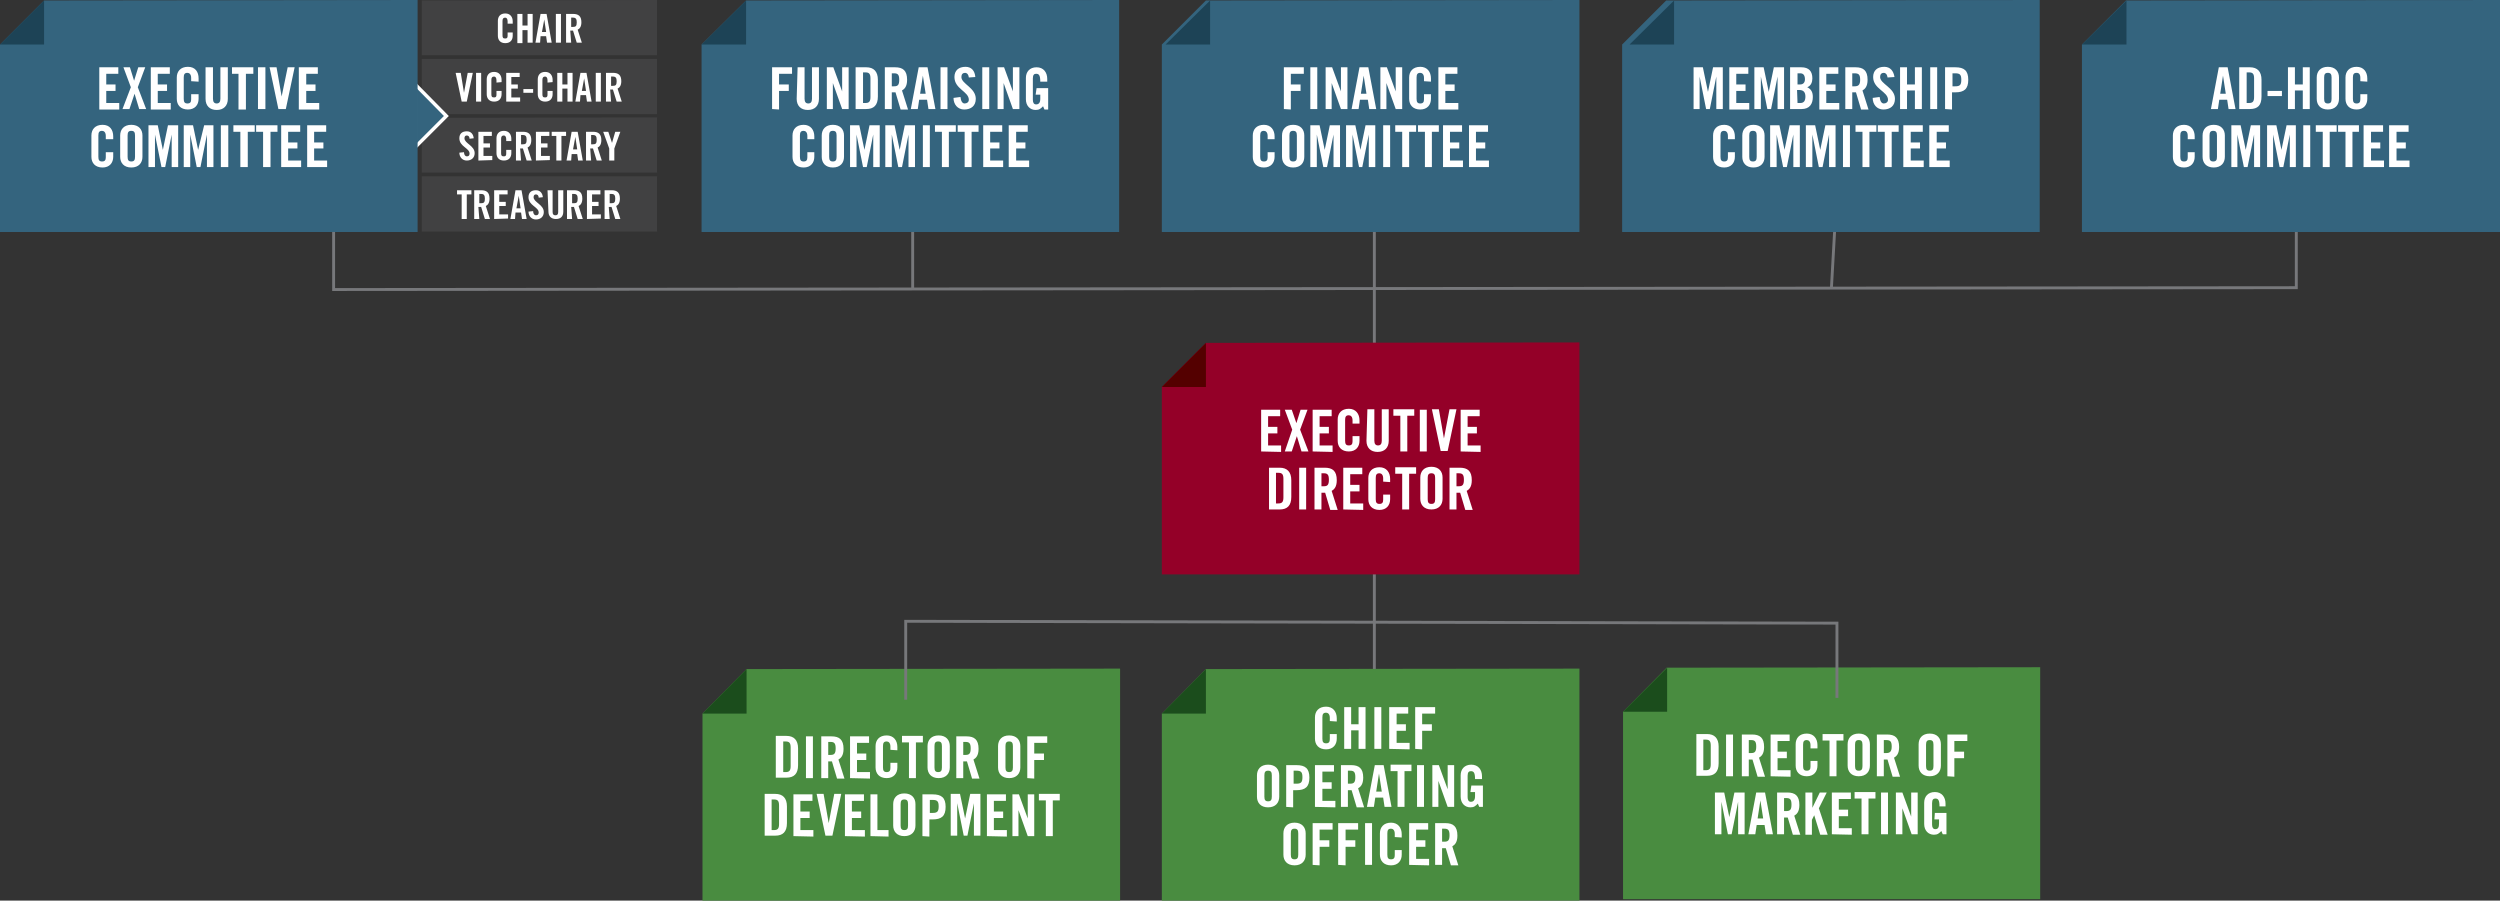 <svg version="1.1" id="Layer_1" xmlns="http://www.w3.org/2000/svg" x="0" y="0" viewBox="0 0 538.8 194.1" style="enable-background:new 0 0 538.8 194.1" xml:space="preserve"><rect x="0" y="0" width="538.8" height="194.1" fill="#333333" stroke="none"/><style>.st0{fill:none;stroke:#77787b;stroke-width:.625}.st2{fill:#fff}.st4{fill:#498c40}.st5{fill:#1b4d1c}.st6{fill:#34647e}.st7{fill:#414142}.st9{fill:#1d4356}</style><path class="st0" d="M296.2 147.5V38.1"/><path style="fill:#940028" d="M250.4 83.4v40.4h90v-50l-80.5.1z"/><path class="st2" d="M271.8 97.3v-9h4.1v1.4h-2.6V92h2v1.4h-2V96h2.8v1.4l-4.3-.1zM278.5 92.6l-1.6-4.3h1.5l1 2.9.9-2.9h1.5l-1.6 4.3 1.8 4.7h-1.5l-1-3.3-1.1 3.3h-1.5l1.6-4.7zM282.9 97.3v-9h4.1v1.4h-2.6V92h2v1.4h-2V96h2.8v1.4l-4.3-.1zM291.5 91.3v-.7c0-.8-.4-1.1-.8-1.1-.6 0-.8.3-.8 1V95c0 .7.2 1 .8 1 .6 0 .8-.3.8-.9V94h1.5v1c0 1.3-.8 2.3-2.3 2.3-1.6 0-2.4-1-2.4-2.3v-4.6c0-1.3.8-2.3 2.4-2.3 1.5 0 2.3 1.1 2.3 2.5v.7h-1.5zM294.7 88.2h1.5V95c0 .7.3 1 .8 1s.8-.3.8-1v-6.8h1.5V95c0 1.5-.9 2.4-2.4 2.4s-2.4-.9-2.4-2.4l.2-6.8zM301.8 89.6h-1.5v-1.4h4.5v1.4h-1.5v7.7h-1.5v-7.7zM306 97.3v-9h1.5v9H306zM312.4 88.2h1.5l-1.9 9h-1.5l-1.9-9h1.5l1.1 6.3 1.2-6.3zM314.8 97.3v-9h4.1v1.4h-2.6V92h2v1.4h-2V96h2.8v1.4l-4.3-.1zM273.5 100.8h2.3c1.6 0 2.5.9 2.5 2.7v3.6c0 1.9-.9 2.7-2.5 2.7h-2.3v-9zm1.5 7.7h.5c.8 0 1.1-.3 1.1-1.3v-4c0-1-.3-1.3-1.1-1.3h-.5v6.6zM280 109.8v-9h1.5v9H280zM284.8 109.8h-1.5v-9h2.2c1.7 0 2.6.7 2.6 2.7 0 1.5-.6 2-1.1 2.3l1.3 4.1h-1.6l-1.1-3.7h-.8v3.6zm0-5h.5c.8 0 1.1-.3 1.1-1.4 0-1.1-.3-1.4-1.1-1.4h-.5v2.8zM289.5 109.8v-9h4.1v1.4H291v2.3h2v1.4h-2v2.6h2.8v1.4l-4.3-.1zM298.1 103.8v-.7c0-.8-.4-1.1-.8-1.1-.6 0-.8.3-.8 1v4.6c0 .7.2 1 .8 1 .6 0 .8-.3.8-.9v-1.1h1.5v1c0 1.3-.8 2.3-2.3 2.3-1.6 0-2.4-1-2.4-2.3V103c0-1.3.8-2.3 2.4-2.3 1.5 0 2.3 1.1 2.3 2.5v.7l-1.5-.1zM302.2 102.1h-1.5v-1.4h4.5v1.4h-1.5v7.7h-1.5v-7.7zM306.1 102.9c0-1.3.8-2.3 2.4-2.3s2.4 1 2.4 2.3v4.6c0 1.3-.8 2.3-2.4 2.3-1.6 0-2.4-1-2.4-2.3v-4.6zm1.6 4.7c0 .7.2 1 .8 1s.8-.3.8-1V103c0-.7-.2-1-.8-1s-.8.3-.8 1v4.6zM313.9 109.8h-1.5v-9h2.2c1.7 0 2.6.7 2.6 2.7 0 1.5-.6 2-1.1 2.3l1.3 4.1h-1.6l-1.1-3.7h-.8v3.6zm0-5h.5c.8 0 1.1-.3 1.1-1.4 0-1.1-.3-1.4-1.1-1.4h-.5v2.8z"/><path style="fill:#540000" d="M250.4 83.4h9.5v-9.5z"/><path class="st4" d="m259.9 144.2-9.5 9.6v40.3h90v-50z"/><path class="st2" d="M286.6 155.4v-.7c0-.8-.4-1.1-.8-1.1-.6 0-.8.3-.8 1v4.6c0 .7.2 1 .8 1 .6 0 .8-.3.8-.9v-1.1h1.5v1c0 1.3-.8 2.3-2.3 2.3-1.6 0-2.4-1-2.4-2.3v-4.6c0-1.3.8-2.3 2.4-2.3 1.5 0 2.3 1.1 2.3 2.5v.7l-1.5-.1zM289.7 161.4v-9h1.5v3.7h1.6v-3.7h1.5v9h-1.5v-4h-1.6v4h-1.5zM296.2 161.4v-9h1.5v9h-1.5zM299.4 161.4v-9h4.1v1.4H301v2.3h2v1.4h-2v2.6h2.8v1.4l-4.4-.1zM305 161.4v-9h4.3v1.4h-2.8v2.3h2.1v1.4h-2.1v4l-1.5-.1zM270.9 167.1c0-1.3.8-2.3 2.4-2.3s2.4 1 2.4 2.3v4.6c0 1.3-.8 2.3-2.4 2.3-1.6 0-2.4-1-2.4-2.3v-4.6zm1.6 4.6c0 .7.2 1 .8 1s.8-.3.8-1v-4.6c0-.7-.2-1-.8-1s-.8.3-.8 1v4.6zM277.2 173.9v-9h2.2c1.9 0 2.8.7 2.8 2.7s-.9 2.7-2.8 2.7h-.7v3.7l-1.5-.1zm1.6-5h.6c1 0 1.3-.3 1.3-1.4 0-1.1-.3-1.4-1.3-1.4h-.6v2.8zM283.4 173.9v-9h4.1v1.4H285v2.3h2v1.4h-2v2.6h2.8v1.4l-4.4-.1zM290.5 173.9H289v-9h2.2c1.7 0 2.6.7 2.6 2.7 0 1.5-.6 2-1.1 2.3l1.3 4.1h-1.6l-1.1-3.7h-.8v3.6zm0-5h.5c.8 0 1.1-.3 1.1-1.4 0-1.1-.3-1.4-1.1-1.4h-.5v2.8zM296.1 173.9h-1.5l1.7-9h1.9l1.7 9h-1.5l-.3-2h-1.7l-.3 2zm.5-3.3h1.2l-.6-3.9-.6 3.9zM301.2 166.2h-1.5v-1.4h4.5v1.4h-1.5v7.7h-1.5v-7.7zM305.4 173.9v-9h1.5v9h-1.5zM308.7 173.9v-9h1.4l1.9 5.2v-5.2h1.4v9H312l-2-5.6v5.6h-1.3zM317.1 169.3h2.5v4.6h-.8l-.3-.7c-.5.5-.8.8-1.6.8-1.2 0-2.1-.9-2.1-2.3v-4.6c0-1.3.8-2.3 2.3-2.3 1.5 0 2.3 1.1 2.3 2.5v.6h-1.5c0-1.4-.3-1.7-.9-1.7-.4 0-.7.2-.7 1v4.6c0 .6.2 1 .7 1 .6 0 .9-.4.9-1.2v-.9h-1l.2-1.4zM276.6 179.6c0-1.3.8-2.3 2.4-2.3s2.4 1 2.4 2.3v4.6c0 1.3-.8 2.3-2.4 2.3-1.6 0-2.4-1-2.4-2.3v-4.6zm1.6 4.6c0 .7.2 1 .8 1s.8-.3.8-1v-4.6c0-.7-.2-1-.8-1s-.8.3-.8 1v4.6zM282.9 186.4v-9h4.3v1.4h-2.8v2.3h2.1v1.4h-2.1v4l-1.5-.1zM288.4 186.4v-9h4.3v1.4H290v2.3h2.1v1.4H290v4l-1.6-.1zM294.2 186.4v-9h1.5v9h-1.5zM300.6 180.4v-.7c0-.8-.4-1.1-.8-1.1-.6 0-.8.3-.8 1v4.6c0 .7.2 1 .8 1 .6 0 .8-.3.8-.9v-1.1h1.5v1c0 1.3-.8 2.3-2.3 2.3-1.6 0-2.4-1-2.4-2.3v-4.6c0-1.3.8-2.3 2.4-2.3 1.5 0 2.3 1.1 2.3 2.5v.7l-1.5-.1zM303.7 186.4v-9h4.1v1.4h-2.6v2.3h2v1.4h-2v2.6h2.8v1.4l-4.3-.1zM310.8 186.4h-1.5v-9h2.2c1.7 0 2.6.7 2.6 2.7 0 1.5-.6 2-1.1 2.3l1.3 4.1h-1.6l-1.1-3.7h-.8v3.6zm0-5h.5c.8 0 1.1-.3 1.1-1.4 0-1.1-.3-1.4-1.1-1.4h-.5v2.8z"/><path class="st5" d="M250.4 153.8h9.5v-9.6z"/><path class="st4" d="M349.8 153.4v40.4h89.9v-50l-80.5.1z"/><path class="st2" d="M365.6 158.2h2.3c1.6 0 2.5.9 2.5 2.7v3.6c0 1.9-.9 2.7-2.5 2.7h-2.3v-9zm1.5 7.8h.5c.8 0 1.1-.3 1.1-1.3v-4c0-1-.3-1.3-1.1-1.3h-.5v6.6zM372 167.3v-9h1.5v9H372zM376.9 167.3h-1.5v-9h2.2c1.7 0 2.6.7 2.6 2.7 0 1.5-.6 2-1.1 2.3l1.3 4.1h-1.6l-1.1-3.7h-.8v3.6zm0-5h.5c.8 0 1.1-.3 1.1-1.4 0-1.1-.3-1.4-1.1-1.4h-.5v2.8zM381.6 167.3v-9h4.1v1.4h-2.6v2.3h2v1.4h-2v2.6h2.8v1.4l-4.3-.1zM390.2 161.3v-.7c0-.8-.4-1.1-.8-1.1-.6 0-.8.3-.8 1v4.6c0 .7.2 1 .8 1 .6 0 .8-.3.8-.9V164h1.5v1c0 1.3-.8 2.3-2.3 2.3-1.6 0-2.4-1-2.4-2.3v-4.6c0-1.3.8-2.3 2.4-2.3 1.5 0 2.3 1.1 2.3 2.5v.7h-1.5zM394.3 159.6h-1.5v-1.4h4.5v1.4h-1.5v7.7h-1.5v-7.7zM398.2 160.4c0-1.3.8-2.3 2.4-2.3s2.4 1 2.4 2.3v4.6c0 1.3-.8 2.3-2.4 2.3-1.6 0-2.4-1-2.4-2.3v-4.6zm1.6 4.7c0 .7.2 1 .8 1s.8-.3.8-1v-4.6c0-.7-.2-1-.8-1s-.8.3-.8 1v4.6zM406 167.3h-1.5v-9h2.2c1.7 0 2.6.7 2.6 2.7 0 1.5-.6 2-1.1 2.3l1.3 4.1h-1.6l-1.1-3.7h-.8v3.6zm0-5h.5c.8 0 1.2-.3 1.2-1.4 0-1.1-.3-1.4-1.2-1.4h-.5v2.8zM413.5 160.4c0-1.3.8-2.3 2.4-2.3s2.4 1 2.4 2.3v4.6c0 1.3-.8 2.3-2.4 2.3-1.6 0-2.4-1-2.4-2.3v-4.6zm1.6 4.7c0 .7.2 1 .8 1s.8-.3.8-1v-4.6c0-.7-.2-1-.8-1s-.8.3-.8 1v4.6zM419.7 167.3v-9h4.3v1.4h-2.8v2.3h2.1v1.4h-2.1v4l-1.5-.1zM376 170.8v9h-1.4v-7l-1.4 7h-.8l-1.4-7v7h-1.4v-9h2l1.1 5.3 1.1-5.3h2.2zM378.3 179.8h-1.5l1.7-9h1.9l1.7 9h-1.5l-.3-2h-1.7l-.3 2zm.5-3.4h1.2l-.6-3.9-.6 3.9zM384.5 179.8H383v-9h2.2c1.7 0 2.6.7 2.6 2.7 0 1.5-.6 2-1.1 2.3l1.3 4.1h-1.6l-1.1-3.7h-.8v3.6zm0-5h.5c.8 0 1.1-.3 1.1-1.4 0-1.1-.3-1.4-1.1-1.4h-.5v2.8zM389.1 179.8v-9h1.5v3.3l1.6-3.3h1.5l-1.7 3.4 1.9 5.7h-1.6l-1.3-4.2-.5 1v3.2h-1.4zM394.8 179.8v-9h4.1v1.4h-2.6v2.3h2v1.4h-2v2.6h2.8v1.4l-4.3-.1zM401.2 172.1h-1.5v-1.4h4.5v1.4h-1.5v7.7h-1.5v-7.7zM405.4 179.8v-9h1.5v9h-1.5zM408.6 179.8v-9h1.4l1.9 5.2v-5.2h1.4v9H412l-2-5.6v5.6h-1.4zM417 175.2h2.5v4.6h-.8l-.3-.7c-.5.5-.8.8-1.6.8-1.2 0-2.1-.9-2.1-2.3V173c0-1.3.8-2.3 2.3-2.3 1.5 0 2.3 1.1 2.3 2.5v.6H418c0-1.4-.3-1.7-.9-1.7-.4 0-.7.2-.7 1v4.6c0 .6.2 1 .7 1 .6 0 .8-.4.8-1.2v-.9h-1l.1-1.4z"/><path class="st5" d="M349.8 153.4h9.5v-9.5z"/><path class="st4" d="m160.9 144.2-9.5 9.6v40.3h90v-50z"/><path class="st2" d="M167.2 158.6h2.3c1.6 0 2.5.9 2.5 2.7v3.6c0 1.9-.9 2.7-2.5 2.7h-2.3v-9zm1.6 7.8h.5c.8 0 1.1-.3 1.1-1.3v-4c0-1-.3-1.3-1.1-1.3h-.5v6.6zM173.7 167.7v-9h1.5v9h-1.5zM178.5 167.7H177v-9h2.2c1.7 0 2.6.7 2.6 2.7 0 1.5-.6 2-1.1 2.3l1.3 4.1h-1.6l-1.1-3.7h-.8v3.6zm0-5h.5c.8 0 1.1-.3 1.1-1.4 0-1.1-.3-1.4-1.1-1.4h-.5v2.8zM183.2 167.7v-9h4.1v1.4h-2.6v2.3h2v1.4h-2v2.6h2.8v1.4l-4.3-.1zM191.9 161.6v-.7c0-.8-.4-1.1-.8-1.1-.6 0-.8.3-.8 1v4.6c0 .7.2 1 .8 1 .6 0 .8-.3.8-.9v-1.1h1.5v1c0 1.3-.8 2.3-2.3 2.3-1.6 0-2.4-1-2.4-2.3v-4.6c0-1.3.8-2.3 2.4-2.3 1.5 0 2.3 1.1 2.3 2.5v.7l-1.5-.1zM195.9 160h-1.5v-1.4h4.5v1.4h-1.5v7.7h-1.5V160zM199.9 160.8c0-1.3.8-2.3 2.4-2.3s2.4 1 2.4 2.3v4.6c0 1.3-.8 2.3-2.4 2.3-1.6 0-2.4-1-2.4-2.3v-4.6zm1.5 4.6c0 .7.2 1 .8 1s.8-.3.8-1v-4.6c0-.7-.2-1-.8-1s-.8.3-.8 1v4.6zM207.6 167.7h-1.5v-9h2.2c1.7 0 2.6.7 2.6 2.7 0 1.5-.6 2-1.1 2.3l1.3 4.1h-1.6l-1.1-3.7h-.8v3.6zm0-5h.5c.8 0 1.1-.3 1.1-1.4 0-1.1-.3-1.4-1.1-1.4h-.5v2.8zM215.1 160.8c0-1.3.8-2.3 2.4-2.3s2.4 1 2.4 2.3v4.6c0 1.3-.8 2.3-2.4 2.3-1.6 0-2.4-1-2.4-2.3v-4.6zm1.6 4.6c0 .7.2 1 .8 1s.8-.3.8-1v-4.6c0-.7-.2-1-.8-1s-.8.3-.8 1v4.6zM221.4 167.7v-9h4.3v1.4h-2.8v2.3h2.1v1.4h-2.1v4l-1.5-.1zM164.8 171.1h2.3c1.6 0 2.5.9 2.5 2.7v3.6c0 1.9-.9 2.7-2.5 2.7h-2.3v-9zm1.5 7.8h.5c.8 0 1.1-.3 1.1-1.3v-4c0-1-.3-1.3-1.1-1.3h-.5v6.6zM171 180.2v-9h4.1v1.4h-2.6v2.3h2v1.4h-2v2.6h2.8v1.4l-4.3-.1zM179.8 171.1h1.5l-1.9 9h-1.5l-1.9-9h1.5l1.1 6.3 1.2-6.3zM182.1 180.2v-9h4.1v1.4h-2.6v2.3h2v1.4h-2v2.6h2.8v1.4l-4.3-.1zM187.6 180.2v-9h1.5v7.7h2.4v1.4l-3.9-.1zM192.5 173.3c0-1.3.8-2.3 2.4-2.3s2.4 1 2.4 2.3v4.6c0 1.3-.8 2.3-2.4 2.3-1.6 0-2.4-1-2.4-2.3v-4.6zm1.6 4.6c0 .7.2 1 .8 1s.8-.3.8-1v-4.6c0-.7-.2-1-.8-1s-.8.3-.8 1v4.6zM198.8 180.2v-9h2.2c1.9 0 2.8.7 2.8 2.7s-.9 2.7-2.8 2.7h-.7v3.7l-1.5-.1zm1.6-5h.6c1 0 1.3-.3 1.3-1.4 0-1.1-.3-1.4-1.3-1.4h-.6v2.8zM211.3 171.1v9h-1.4v-7l-1.4 7h-.8l-1.4-7v7h-1.4v-9h2l1.1 5.3 1.1-5.3h2.2zM212.7 180.2v-9h4.1v1.4h-2.6v2.3h2v1.4h-2v2.6h2.8v1.4l-4.3-.1zM218.2 180.2v-9h1.4l1.9 5.2v-5.2h1.4v9h-1.4l-2-5.6v5.6h-1.3zM225.4 172.5h-1.5v-1.4h4.5v1.4h-1.5v7.7h-1.5v-7.7z"/><path class="st5" d="M151.4 153.8h9.5v-9.6z"/><path class="st0" d="M71.9 45.5v16.9l423-.4V45.9M195.2 150.8v-16.9l200.7.4v16.1M196.7 62.2V45.1M394.7 62.2l.9-16"/><path class="st6" d="M151.2 9.6V50h90V0l-80.4.1z"/><path class="st2" d="M166.4 23.5v-9h4.3v1.4h-2.8v2.3h2.1v1.4h-2.1v4l-1.5-.1zM171.9 14.5h1.5v6.8c0 .7.3 1 .8 1s.8-.3.8-1v-6.8h1.5v6.8c0 1.5-.9 2.4-2.4 2.4s-2.4-.9-2.4-2.4l.2-6.8zM178.2 23.5v-9h1.4l1.9 5.2v-5.2h1.4v9h-1.4l-2-5.6v5.6h-1.3zM184.4 14.5h2.3c1.6 0 2.5.9 2.5 2.7v3.6c0 1.9-.9 2.7-2.5 2.7h-2.3v-9zm1.6 7.7h.5c.8 0 1.1-.3 1.1-1.3v-4c0-1-.3-1.3-1.1-1.3h-.5v6.6zM192.2 23.5h-1.5v-9h2.2c1.7 0 2.6.7 2.6 2.7 0 1.5-.6 2-1.1 2.3l1.3 4.1h-1.6l-1.1-3.7h-.8v3.6zm0-4.9h.5c.8 0 1.1-.3 1.1-1.4 0-1.1-.3-1.4-1.1-1.4h-.5v2.8zM197.8 23.5h-1.5l1.7-9h1.9l1.7 9h-1.5l-.3-2h-1.7l-.3 2zm.5-3.3h1.2l-.6-3.9-.6 3.9zM202.7 23.5v-9h1.5v9h-1.5zM208.8 16.7c-.1-.8-.5-1-.8-1-.5 0-.8.3-.8.9 0 1.5 3.1 2.3 3.1 4.7 0 1.5-1 2.3-2.5 2.3-1.4 0-2.3-1.1-2.3-2.5l1.5-.2c.1.9.4 1.4.9 1.4s.9-.3.9-.8c0-1.8-3.1-2.3-3.1-4.9 0-1.4.9-2.2 2.4-2.2 1.3 0 2 .9 2.1 2.2l-1.4.1zM211.7 23.5v-9h1.5v9h-1.5zM215 23.5v-9h1.4l1.9 5.2v-5.2h1.4v9h-1.4l-2-5.6v5.6H215zM223.4 19h2.5v4.6h-.8l-.3-.7c-.5.5-.8.8-1.6.8-1.2 0-2.1-.9-2.1-2.3v-4.6c0-1.3.8-2.3 2.3-2.3 1.5 0 2.3 1.1 2.3 2.5v.6h-1.5c0-1.4-.3-1.7-.9-1.7-.4 0-.7.2-.7 1v4.6c0 .6.2 1 .7 1 .6 0 .9-.4.9-1.2v-.9h-1l.2-1.4zM174 30v-.7c0-.8-.4-1.1-.8-1.1-.6 0-.8.3-.8 1v4.6c0 .7.2 1 .8 1 .6 0 .8-.3.8-.9v-1.1h1.5v1c0 1.3-.8 2.3-2.3 2.3-1.6 0-2.4-1-2.4-2.3v-4.6c0-1.3.8-2.3 2.4-2.3 1.5 0 2.3 1.1 2.3 2.5v.6H174zM177.1 29.2c0-1.3.8-2.3 2.4-2.3s2.4 1 2.4 2.3v4.6c0 1.3-.8 2.3-2.4 2.3-1.6 0-2.4-1-2.4-2.3v-4.6zm1.6 4.6c0 .7.2 1 .8 1s.8-.3.8-1v-4.6c0-.7-.2-1-.8-1s-.8.3-.8 1v4.6zM189.6 27v9h-1.4v-7l-1.4 7h-.8l-1.4-7v7h-1.4v-9h2l1.1 5.3 1.1-5.3h2.2zM197.2 27v9h-1.4v-7l-1.4 7h-.8l-1.4-7v7h-1.4v-9h2l1.1 5.3L195 27h2.2zM198.9 36v-9h1.5v9h-1.5zM203 28.4h-1.5V27h4.5v1.4h-1.5V36H203v-7.6zM207.9 28.4h-1.5V27h4.5v1.4h-1.5V36h-1.5v-7.6zM211.9 36v-9h4.1v1.4h-2.6v2.3h2V32h-2v2.6h2.8V36h-4.3zM217.4 36v-9h4.1v1.4H219v2.3h2V32h-2v2.6h2.8V36h-4.4z"/><path class="st6" d="M250.4 9.6V50h90V0l-80.5.1z"/><path class="st2" d="M276.7 23.5v-9h4.3v1.4h-2.8v2.3h2.1v1.4h-2.1v4l-1.5-.1zM282.4 23.5v-9h1.5v9h-1.5zM285.7 23.5v-9h1.4l1.9 5.2v-5.2h1.4v9H289l-2-5.6v5.6h-1.3zM292.8 23.5h-1.5l1.7-9h1.9l1.7 9h-1.5l-.3-2h-1.7l-.3 2zm.5-3.3h1.2l-.6-3.9-.6 3.9zM297.5 23.5v-9h1.4l1.9 5.2v-5.2h1.4v9h-1.4l-2-5.6v5.6h-1.3zM306.9 17.5v-.7c0-.8-.4-1.1-.8-1.1-.6 0-.8.3-.8 1v4.6c0 .7.2 1 .8 1 .6 0 .8-.3.8-.9v-1.1h1.5v1c0 1.3-.8 2.3-2.3 2.3-1.6 0-2.4-1-2.4-2.3v-4.6c0-1.3.8-2.3 2.4-2.3 1.5 0 2.3 1.1 2.3 2.5v.7l-1.5-.1zM310 23.5v-9h4.1v1.4h-2.6v2.3h2v1.4h-2v2.6h2.8v1.4H310zM273.2 30v-.7c0-.8-.4-1.1-.8-1.1-.6 0-.8.3-.8 1v4.6c0 .7.2 1 .8 1 .6 0 .8-.3.8-.9v-1.1h1.5v1c0 1.3-.8 2.3-2.3 2.3-1.6 0-2.4-1-2.4-2.3v-4.6c0-1.3.8-2.3 2.4-2.3 1.5 0 2.3 1.1 2.3 2.5v.6h-1.5zM276.3 29.2c0-1.3.8-2.3 2.4-2.3s2.4 1 2.4 2.3v4.6c0 1.3-.8 2.3-2.4 2.3-1.6 0-2.4-1-2.4-2.3v-4.6zm1.6 4.6c0 .7.2 1 .8 1s.8-.3.8-1v-4.6c0-.7-.2-1-.8-1s-.8.3-.8 1v4.6zM288.8 27v9h-1.4v-7l-1.4 7h-.8l-1.4-7v7h-1.4v-9h2l1.1 5.3 1.1-5.3h2.2zM296.4 27v9H295v-7l-1.4 7h-.7l-1.4-7v7h-1.4v-9h2l1.1 5.3 1.1-5.3h2.1zM298.1 36v-9h1.5v9h-1.5zM302.2 28.4h-1.5V27h4.5v1.4h-1.5V36h-1.5v-7.6zM307.1 28.4h-1.5V27h4.5v1.4h-1.5V36h-1.5v-7.6zM311 36v-9h4.1v1.4h-2.6v2.3h2V32h-2v2.6h2.8V36H311zM316.6 36v-9h4.1v1.4h-2.6v2.3h2V32h-2v2.6h2.8V36h-4.3z"/><path class="st6" d="M349.6 9.6V50h90V0l-80.5.1z"/><path class="st2" d="M371.3 14.5v9h-1.4v-7l-1.4 7h-.8l-1.4-7v7H365v-9h2l1.1 5.3 1.1-5.3h2.1zM372.7 23.5v-9h4.1v1.4h-2.6v2.3h2v1.4h-2v2.6h2.8v1.4h-4.3zM384.5 14.5v9h-1.4v-7l-1.4 7h-.8l-1.4-7v7h-1.4v-9h2l1.1 5.3 1.1-5.3h2.2zM385.9 14.5h2.3c1.7 0 2.4.9 2.4 2.4 0 .8-.3 1.6-1.1 1.9.8.4 1.2 1 1.2 2.1 0 1.5-.7 2.6-2.4 2.6h-2.5v-9zm1.5 3.7h.6c.6 0 1-.4 1-1.1 0-.8-.3-1.3-1-1.3h-.6v2.4zm0 4h.6c.8 0 1.1-.5 1.1-1.4 0-.9-.4-1.4-1.3-1.4h-.5l.1 2.8zM392.1 23.5v-9h4.1v1.4h-2.6v2.3h2v1.4h-2v2.6h2.8v1.4h-4.3zM399.2 23.5h-1.5v-9h2.2c1.7 0 2.6.7 2.6 2.7 0 1.5-.6 2-1.1 2.3l1.3 4.1h-1.6l-1.1-3.7h-.8v3.6zm0-4.9h.5c.8 0 1.2-.3 1.2-1.4 0-1.1-.3-1.4-1.2-1.4h-.5v2.8zM406.8 16.7c-.1-.8-.5-1-.8-1-.5 0-.8.3-.8.9 0 1.5 3.2 2.3 3.2 4.7 0 1.5-1 2.3-2.5 2.3-1.4 0-2.3-1.1-2.3-2.5l1.5-.2c.1.9.4 1.4.9 1.4s.9-.3.9-.8c0-1.8-3.2-2.3-3.2-4.9 0-1.4.9-2.2 2.4-2.2 1.3 0 2 .9 2.2 2.2l-1.5.1zM409.5 23.5v-9h1.5v3.7h1.7v-3.7h1.5v9h-1.5v-4H411v4h-1.5zM416 23.5v-9h1.5v9H416zM419.2 23.5v-9h2.2c1.9 0 2.8.7 2.8 2.7s-.9 2.7-2.8 2.7h-.7v3.7l-1.5-.1zm1.6-4.9h.6c1 0 1.3-.3 1.3-1.4 0-1.1-.3-1.4-1.3-1.4h-.6v2.8zM372.4 30v-.7c0-.8-.4-1.1-.8-1.1-.6 0-.8.3-.8 1v4.6c0 .7.2 1 .8 1 .6 0 .8-.3.8-.9v-1.1h1.5v1c0 1.3-.8 2.3-2.3 2.3-1.6 0-2.4-1-2.4-2.3v-4.6c0-1.3.8-2.3 2.4-2.3 1.5 0 2.3 1.1 2.3 2.5v.6h-1.5zM375.5 29.2c0-1.3.8-2.3 2.4-2.3s2.4 1 2.4 2.3v4.6c0 1.3-.8 2.3-2.4 2.3-1.6 0-2.4-1-2.4-2.3v-4.6zm1.5 4.6c0 .7.2 1 .8 1s.8-.3.8-1v-4.6c0-.7-.2-1-.8-1s-.8.3-.8 1v4.6zM387.9 27v9h-1.4v-7l-1.4 7h-.8l-1.4-7v7h-1.4v-9h2l1.1 5.3 1.1-5.3h2.2zM395.6 27v9h-1.4v-7l-1.4 7h-.8l-1.4-7v7h-1.4v-9h2l1.1 5.3 1.1-5.3h2.2zM397.2 36v-9h1.5v9h-1.5zM401.4 28.4h-1.5V27h4.5v1.4h-1.5V36h-1.5v-7.6zM406.2 28.4h-1.5V27h4.5v1.4h-1.5V36h-1.5v-7.6zM410.2 36v-9h4.2v1.4h-2.6v2.3h2V32h-2v2.6h2.8V36h-4.4zM415.8 36v-9h4.2v1.4h-2.6v2.3h2V32h-2v2.6h2.8V36h-4.4z"/><path class="st6" d="M448.7 9.6V50h90.1V0l-80.6.1z"/><path class="st2" d="M478 23.5h-1.5l1.7-9h1.9l1.7 9h-1.5l-.3-2h-1.7l-.3 2zm.5-3.3h1.2l-.6-3.9-.6 3.9zM482.6 14.5h2.3c1.6 0 2.5.9 2.5 2.7v3.6c0 1.9-.8 2.7-2.5 2.7h-2.3v-9zm1.6 7.7h.5c.8 0 1.1-.3 1.1-1.3v-4c0-1-.3-1.3-1.1-1.3h-.5v6.6zM488.7 20.7v-1.1h3.1v1.1h-3.1zM493.1 23.5v-9h1.5v3.7h1.7v-3.7h1.5v9h-1.5v-4h-1.7v4h-1.5zM499.3 16.7c0-1.3.8-2.3 2.4-2.3s2.4 1 2.4 2.3v4.6c0 1.3-.8 2.3-2.4 2.3-1.6 0-2.4-1-2.4-2.3v-4.6zm1.6 4.6c0 .7.2 1 .8 1s.8-.3.8-1v-4.6c0-.7-.2-1-.8-1s-.8.3-.8 1v4.6zM508.7 17.5v-.7c0-.8-.3-1.1-.8-1.1-.6 0-.8.3-.8 1v4.6c0 .7.2 1 .8 1 .6 0 .8-.3.8-.9v-1.1h1.5v1c0 1.3-.8 2.3-2.3 2.3-1.6 0-2.4-1-2.4-2.3v-4.6c0-1.3.8-2.3 2.4-2.3 1.5 0 2.3 1.1 2.3 2.5v.7l-1.5-.1zM471.5 30v-.7c0-.8-.3-1.1-.8-1.1-.6 0-.8.3-.8 1v4.6c0 .7.2 1 .8 1 .6 0 .8-.3.8-.9v-1.1h1.5v1c0 1.3-.8 2.3-2.3 2.3-1.6 0-2.4-1-2.4-2.3v-4.6c0-1.3.8-2.3 2.4-2.3 1.5 0 2.3 1.1 2.3 2.5v.6h-1.5zM474.7 29.2c0-1.3.8-2.3 2.4-2.3s2.4 1 2.4 2.3v4.6c0 1.3-.8 2.3-2.4 2.3-1.6 0-2.4-1-2.4-2.3v-4.6zm1.5 4.6c0 .7.2 1 .8 1s.8-.3.8-1v-4.6c0-.7-.2-1-.8-1s-.8.3-.8 1v4.6zM487.1 27v9h-1.3v-7l-1.4 7h-.8l-1.4-7v7h-1.3v-9h2l1.1 5.3 1.1-5.3h2zM494.8 27v9h-1.3v-7l-1.4 7h-.8l-1.4-7v7h-1.3v-9h2l1.1 5.3 1.1-5.3h2zM496.4 36v-9h1.5v9h-1.5zM500.6 28.4h-1.5V27h4.5v1.4h-1.5V36h-1.5v-7.6zM505.4 28.4h-1.5V27h4.5v1.4H507V36h-1.5v-7.6zM509.4 36v-9h4.2v1.4H511v2.3h2V32h-2v2.6h2.8V36h-4.4zM514.9 36v-9h4.2v1.4h-2.6v2.3h2V32h-2v2.6h2.8V36h-4.4z"/><path class="st7" d="M90.9.1v11.8h50.7V0z"/><path class="st2" d="M109.4 5.1v-.5c0-.5-.2-.8-.5-.8-.4 0-.6.2-.6.7v3.1c0 .5.1.7.6.7.4 0 .5-.2.5-.6V7h1.1v.7c0 .9-.5 1.6-1.6 1.6s-1.6-.7-1.6-1.6V4.5c0-.9.5-1.6 1.6-1.6s1.6.8 1.6 1.7v.5h-1.1zM111.5 9.2V3h1.1v2.5h1.1V3h1.1v6.2h-1.1V6.5h-1.1v2.8h-1.1zM116.4 9.2h-1l1.1-6.2h1.3l1.1 6.2h-1l-.2-1.4h-1.2l-.1 1.4zm.4-2.3h.9l-.4-2.7-.5 2.7zM119.8 9.2V3h1.1v6.2h-1.1zM123.1 9.2H122V3h1.5c1.2 0 1.8.5 1.8 1.8 0 1-.4 1.4-.8 1.6l.9 2.8h-1.1l-.8-2.6h-.6l.2 2.6zm0-3.4h.4c.6 0 .8-.2.8-1 0-.7-.2-1-.8-1h-.4v2z"/><path class="st7" d="M90.9 12.7v11.9h50.7V12.7z"/><path class="st2" d="M100.8 15.7h1.1l-1.3 6.2h-1.1l-1.3-6.2h1.1l.7 4.3.8-4.3zM102.6 21.9v-6.2h1.1v6.2h-1.1zM107 17.8v-.5c0-.5-.2-.8-.5-.8-.4 0-.6.2-.6.7v3.1c0 .5.1.7.6.7.4 0 .5-.2.5-.6v-.8h1.1v.7c0 .9-.5 1.6-1.6 1.6s-1.6-.7-1.6-1.6v-3.2c0-.9.5-1.6 1.6-1.6s1.6.8 1.6 1.7v.5l-1.1.1zM109.1 21.9v-6.2h2.9v.9h-1.8v1.6h1.4v.9h-1.4V21h1.9v.9h-3zM112.8 20v-.8h2.1v.8h-2.1zM118 17.8v-.5c0-.5-.2-.8-.5-.8-.4 0-.6.2-.6.7v3.1c0 .5.1.7.6.7.4 0 .5-.2.5-.6v-.8h1.1v.7c0 .9-.5 1.6-1.6 1.6s-1.6-.7-1.6-1.6v-3.2c0-.9.5-1.6 1.6-1.6s1.6.8 1.6 1.7v.5l-1.1.1zM120.1 21.9v-6.2h1.1v2.5h1.1v-2.5h1.1v6.2h-1.1v-2.8h-1.1v2.8h-1.1zM125 21.9h-1l1.1-6.2h1.3l1.1 6.2h-1l-.2-1.4h-1.2l-.1 1.4zm.4-2.3h.9l-.4-2.7-.5 2.7zM128.4 21.9v-6.2h1.1v6.2h-1.1zM131.7 21.9h-1.1v-6.2h1.5c1.2 0 1.8.5 1.8 1.8 0 1-.4 1.4-.8 1.6l.9 2.8h-1.1l-.8-2.6h-.6l.2 2.6zm0-3.4h.4c.6 0 .8-.2.8-1 0-.7-.2-1-.8-1h-.4v2z"/><path class="st7" d="M90.9 25.4v11.8h50.7V25.3z"/><path class="st2" d="M101.2 29.9c0-.5-.3-.7-.6-.7s-.5.2-.5.6c0 1.1 2.2 1.6 2.2 3.2 0 1-.7 1.6-1.7 1.6s-1.6-.8-1.6-1.7l1-.1c0 .6.3.9.6.9.4 0 .6-.2.6-.6 0-1.2-2.2-1.5-2.2-3.3 0-1 .6-1.5 1.6-1.5.9 0 1.4.6 1.5 1.5l-.9.1zM103.1 34.6v-6.2h2.9v.9h-1.8v1.6h1.4v.9h-1.4v1.8h1.9v.9l-3 .1zM109.1 30.4V30c0-.5-.2-.8-.5-.8-.4 0-.6.2-.6.7V33c0 .5.1.7.6.7.4 0 .5-.2.5-.6v-.8h1.1v.7c0 .9-.5 1.6-1.6 1.6s-1.6-.7-1.6-1.6v-3.2c0-.9.5-1.6 1.6-1.6s1.6.8 1.6 1.7v.5h-1.1zM112.3 34.6h-1.1v-6.2h1.5c1.2 0 1.8.5 1.8 1.8 0 1-.4 1.4-.8 1.6l.9 2.8h-1.1l-.8-2.6h-.6l.2 2.6zm0-3.5h.4c.6 0 .8-.2.8-1 0-.7-.2-1-.8-1h-.4v2zM115.5 34.6v-6.2h2.9v.9h-1.8v1.6h1.4v.9h-1.4v1.8h1.9v.9l-3 .1zM119.9 29.3h-1v-.9h3.1v.9h-1v5.3h-1.1v-5.3zM123.1 34.6h-1l1.1-6.2h1.3l1.1 6.2h-1l-.2-1.4h-1.2l-.1 1.4zm.4-2.4h.9l-.4-2.7-.5 2.7zM127.4 34.6h-1.1v-6.2h1.5c1.2 0 1.8.5 1.8 1.8 0 1-.4 1.4-.8 1.6l.9 2.8h-1.1l-.8-2.6h-.6l.2 2.6zm0-3.5h.4c.6 0 .8-.2.8-1 0-.7-.2-1-.8-1h-.4v2zM132.4 34.6h-1.1V32l-1.3-3.6h1.1l.8 2.4.7-2.4h1.1l-1.3 3.6v2.6z"/><path class="st7" d="M90.9 38v11.9h50.7V38z"/><path class="st2" d="M99.5 41.9h-1V41h3.1v.9h-1v5.3h-1.1v-5.3zM103.3 47.2h-1.1V41h1.5c1.2 0 1.8.5 1.8 1.8 0 1-.4 1.4-.8 1.6l.9 2.8h-1.1l-.8-2.6h-.6l.2 2.6zm0-3.4h.4c.6 0 .8-.2.8-1 0-.7-.2-1-.8-1h-.4v2zM106.5 47.2V41h2.9v.9h-1.8v1.6h1.4v.9h-1.4v1.8h1.9v.9l-3 .1zM111 47.2h-1l1.1-6.2h1.3l1.1 6.2h-1l-.2-1.4h-1.2l-.1 1.4zm.3-2.3h.9l-.4-2.7-.5 2.7zM116.1 42.6c0-.5-.3-.7-.6-.7s-.5.2-.5.6c0 1.1 2.2 1.6 2.2 3.2 0 1-.7 1.6-1.7 1.6s-1.6-.8-1.6-1.7l1-.1c0 .6.3.9.6.9.4 0 .6-.2.6-.6 0-1.2-2.2-1.5-2.2-3.3 0-1 .6-1.5 1.6-1.5.9 0 1.4.6 1.5 1.5l-.9.1zM118 41h1.1v4.7c0 .5.2.7.6.7s.6-.2.6-.7V41h1.1v4.6c0 1.1-.6 1.6-1.6 1.6s-1.6-.6-1.6-1.6L118 41zM123.3 47.2h-1.1V41h1.5c1.2 0 1.8.5 1.8 1.8 0 1-.4 1.4-.8 1.6l.9 2.8h-1.1l-.8-2.6h-.6l.2 2.6zm0-3.4h.4c.6 0 .8-.2.8-1 0-.7-.2-1-.8-1h-.4v2zM126.5 47.2V41h2.9v.9h-1.8v1.6h1.4v.9h-1.4v1.8h1.9v.9l-3 .1zM131.4 47.2h-1.1V41h1.5c1.2 0 1.8.5 1.8 1.8 0 1-.4 1.4-.8 1.6l.9 2.8h-1.1l-.8-2.6h-.6l.2 2.6zm0-3.4h.4c.6 0 .8-.2.8-1 0-.7-.2-1-.8-1h-.4v2z"/><path class="st6" d="m89.5 31.7 6.7-6.7-6.7-6.8z"/><path style="fill:none;stroke:#fff;stroke-width:.75" d="m89.5 31.7 6.7-6.7-6.7-6.8z"/><path class="st6" d="M9.5.1 0 9.6V50h90V0z"/><path class="st2" d="M21.4 23.5v-9h4.1v1.4h-2.6v2.3h2v1.4h-2v2.6h2.8v1.4h-4.3zM28.2 18.8l-1.6-4.3H28l.9 2.9.9-2.9h1.5l-1.6 4.3 1.8 4.7H30l-1-3.3-1.1 3.3h-1.5l1.8-4.7zM32.5 23.5v-9h4.1v1.4H34v2.3h2v1.4h-2v2.6h2.8v1.4h-4.3zM41.2 17.5v-.7c0-.8-.4-1.1-.8-1.1-.6 0-.8.3-.8 1v4.6c0 .7.2 1 .8 1 .6 0 .8-.3.8-.9v-1.1h1.6v1c0 1.3-.8 2.3-2.3 2.3-1.6 0-2.4-1-2.4-2.3v-4.6c0-1.3.8-2.3 2.4-2.3 1.6 0 2.3 1.1 2.3 2.5v.7l-1.6-.1zM44.3 14.5h1.6v6.8c0 .7.3 1 .8 1s.8-.3.8-1v-6.8h1.6v6.8c0 1.5-.9 2.4-2.4 2.4s-2.4-.9-2.4-2.4v-6.8zM51.5 15.9H50v-1.4h4.6v1.4H53v7.7h-1.6v-7.7zM55.6 23.5v-9h1.6v9h-1.6zM62 14.5h1.5l-1.9 9H60l-1.9-9h1.5l1.1 6.3 1.3-6.3zM64.4 23.5v-9h4.1v1.4H66v2.3h2v1.4h-2v2.6h2.8v1.4h-4.4zM22.8 30v-.7c0-.8-.4-1.1-.8-1.1-.6 0-.8.3-.8 1v4.6c0 .7.2 1 .8 1 .6 0 .8-.3.8-.9v-1.1h1.6v1c0 1.3-.8 2.3-2.3 2.3-1.6 0-2.4-1-2.4-2.3v-4.6c0-1.3.8-2.3 2.4-2.3 1.6 0 2.3 1.1 2.3 2.5v.6h-1.6zM25.9 29.2c0-1.3.8-2.3 2.4-2.3s2.4 1 2.4 2.3v4.6c0 1.3-.8 2.3-2.4 2.3s-2.4-1-2.4-2.3v-4.6zm1.6 4.6c0 .7.2 1 .8 1s.8-.3.8-1v-4.6c0-.7-.2-1-.8-1s-.8.3-.8 1v4.6zM38.4 27v9H37v-7l-1.4 7h-.8l-1.4-7v7H32v-9h2l1.1 5.3 1.1-5.3h2.2zM46 27v9h-1.4v-7l-1.4 7h-.8L41 29v7h-1.4v-9h2l1.1 5.3L44 27h2zM47.6 36v-9h1.6v9h-1.6zM51.8 28.4h-1.5V27h4.6v1.4h-1.5V36h-1.6v-7.6zM56.7 28.4h-1.5V27h4.6v1.4h-1.5V36h-1.6v-7.6zM60.6 36v-9h4.1v1.4h-2.6v2.3h2V32h-2v2.6h2.8V36h-4.3zM66.2 36v-9h4.1v1.4h-2.6v2.3h2V32h-2v2.6h2.8V36h-4.3z"/><path class="st9" d="M0 9.6h9.5V.1zM151.2 9.6h9.6V.1zM251.2 9.6h9.6V.1zM351.2 9.6h9.6V.1zM448.7 9.6h9.6V.1z"/></svg>

